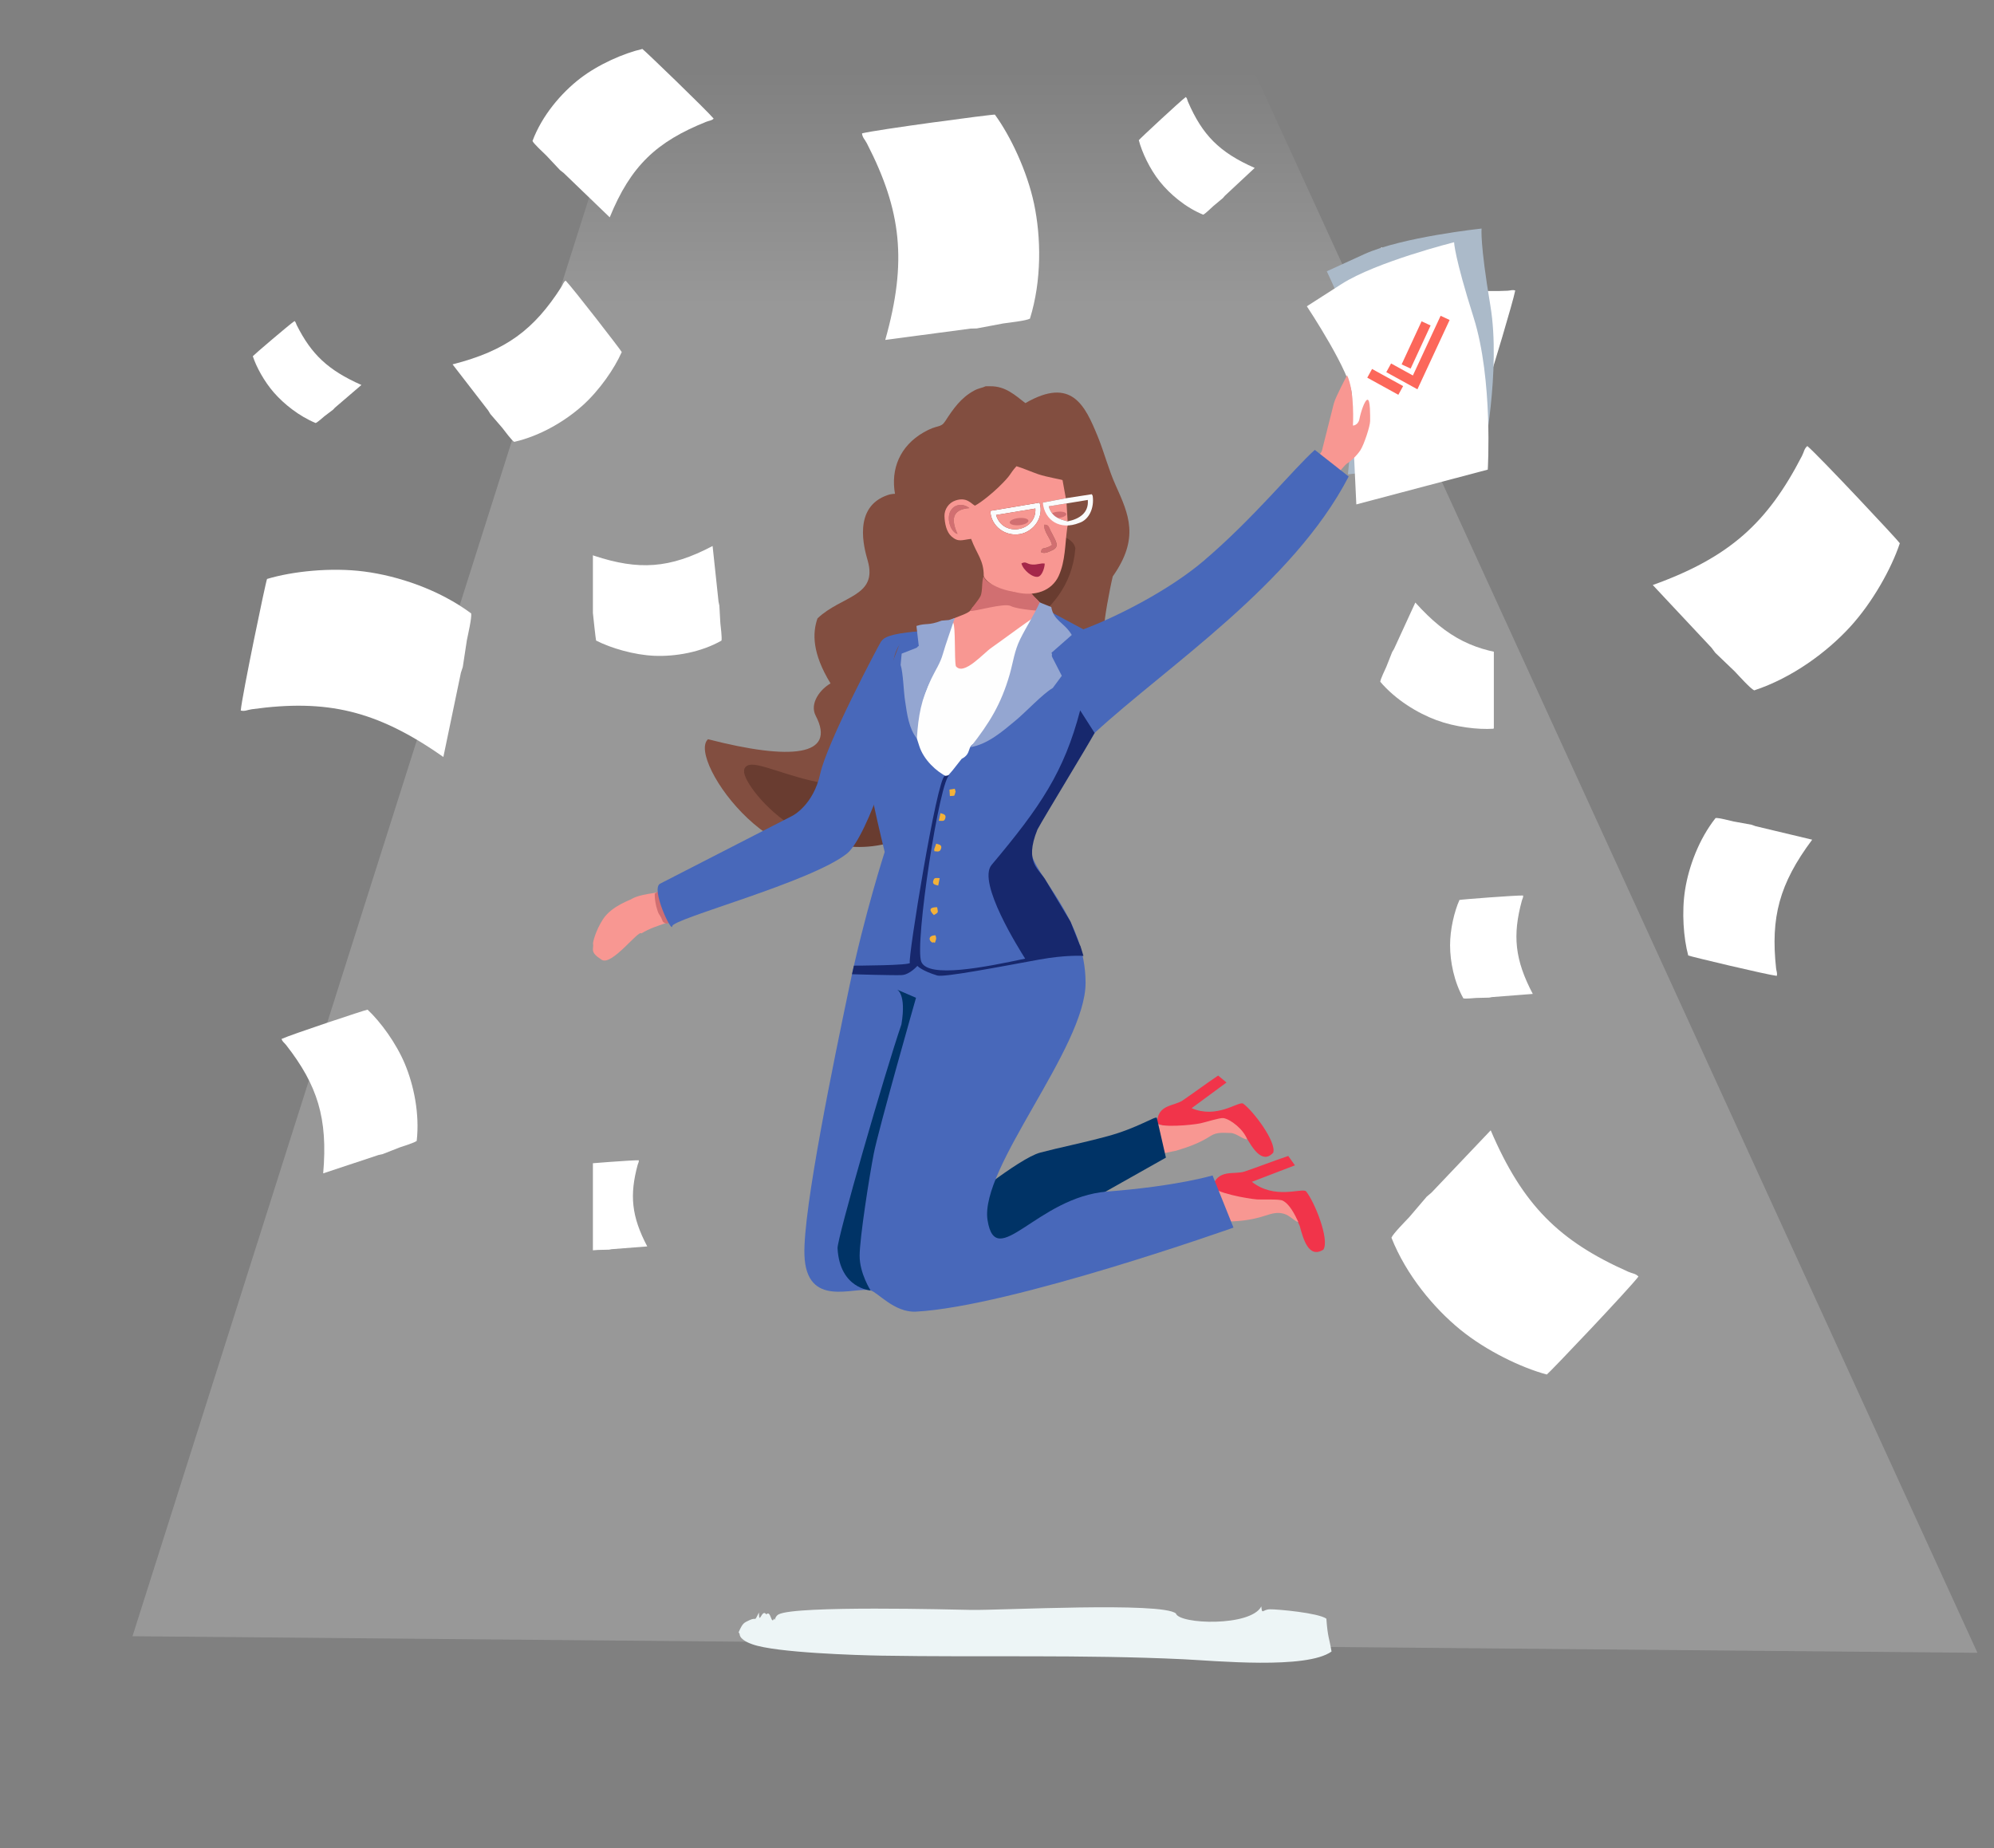 <svg width="602" height="558" viewBox="0 0 602 558" fill="none" xmlns="http://www.w3.org/2000/svg">
<rect x="0" y="0" width="602" height="558" fill="#808080" stroke="none"/>
<g clip-path="url(#clip0)">
<path fill-rule="evenodd" clip-rule="evenodd" d="M191.069 18H377L597 499L40 494L191.069 18Z" fill="url(#paint0_linear)" fill-opacity="0.35"/>
<path fill-rule="evenodd" clip-rule="evenodd" d="M432.164 360.078L430.74 361.281L425.445 367.489C424.254 368.765 420.602 372.427 420.083 373.676C424.525 384.907 432.869 394.914 440.872 401.442C448.694 407.824 459.291 412.925 466.987 414.983C467.809 414.452 491.999 388.973 494.661 385.397C493.716 384.443 492.932 384.555 491.569 383.95C470.837 374.742 459.738 363.941 450.053 341.254L432.164 360.078Z" fill="white"/>
<path fill-rule="evenodd" clip-rule="evenodd" d="M450.442 301.033L449.57 301.198L445.69 301.29C444.862 301.347 442.414 301.597 441.798 301.413C438.984 296.404 437.794 290.322 437.785 285.409C437.776 280.607 439.072 275.165 440.621 271.707C441.064 271.563 457.726 270.277 459.845 270.367C459.914 271.002 459.637 271.258 459.452 271.943C456.631 282.358 457.288 289.696 462.757 300.077L450.442 301.033Z" fill="white"/>
<path fill-rule="evenodd" clip-rule="evenodd" d="M530.01 249.429L528.822 249.003L523.389 248.012C522.237 247.748 518.852 246.853 517.944 246.973C512.876 253.389 509.851 261.673 508.746 268.577C507.666 275.325 508.278 283.263 509.686 288.469C510.276 288.769 533.412 294.281 536.411 294.626C536.648 293.748 536.316 293.327 536.208 292.323C534.559 277.056 537.114 266.888 547.109 253.511L530.01 249.429Z" fill="white"/>
<path fill-rule="evenodd" clip-rule="evenodd" d="M516.73 195.582L517.848 197.074L523.738 202.721C524.942 203.984 528.386 207.844 529.602 208.434C541.073 204.653 551.548 196.906 558.531 189.296C565.357 181.858 571.066 171.577 573.569 164.013C573.086 163.162 549.058 137.53 545.643 134.664C544.636 135.552 544.702 136.342 544.018 137.667C533.619 157.828 522.191 168.28 498.979 176.628L516.73 195.582Z" fill="white"/>
<path fill-rule="evenodd" clip-rule="evenodd" d="M411.963 91.464L411.469 92.626L410.162 97.992C409.832 99.126 408.741 102.454 408.809 103.367C414.919 108.8 423.013 112.302 429.841 113.807C436.515 115.278 444.474 115.129 449.754 114.026C450.088 113.454 456.937 90.678 457.455 87.704C456.593 87.416 456.153 87.723 455.145 87.773C439.807 88.531 429.805 85.389 417.033 74.632L411.963 91.464Z" fill="white"/>
<path fill-rule="evenodd" clip-rule="evenodd" d="M139.145 203.123L139.722 201.35L140.952 193.284C141.293 191.572 142.468 186.536 142.251 185.201C132.559 177.993 120.196 173.883 109.955 172.549C99.944 171.245 88.25 172.49 80.623 174.794C80.205 175.679 73.063 210.079 72.684 214.521C73.99 214.834 74.597 214.325 76.074 214.122C98.547 211.029 113.671 214.364 133.853 228.546L139.145 203.123Z" fill="white"/>
<path fill-rule="evenodd" clip-rule="evenodd" d="M114.256 348.716L115.49 348.452L120.632 346.433C121.75 346.051 125.098 345.029 125.807 344.448C126.735 336.325 124.943 327.69 122.246 321.239C119.609 314.934 114.908 308.509 110.969 304.826C110.309 304.881 87.739 312.383 85.009 313.669C85.269 314.54 85.773 314.724 86.394 315.519C95.838 327.629 99.022 337.617 97.572 354.253L114.256 348.716Z" fill="white"/>
<path fill-rule="evenodd" clip-rule="evenodd" d="M170.18 52.228L169.084 51.367L164.947 46.963C164.02 46.056 161.189 43.448 160.76 42.572C163.638 34.863 169.445 28.076 175.125 23.695C180.676 19.412 188.324 16.07 193.938 14.783C194.565 15.167 213.363 33.288 215.46 35.818C214.795 36.462 214.212 36.37 213.226 36.765C198.235 42.77 190.421 50.057 184.081 65.616L170.18 52.228Z" fill="white"/>
<path fill-rule="evenodd" clip-rule="evenodd" d="M293.004 99.205L294.868 99.162L302.887 97.653C304.615 97.407 309.757 96.849 310.945 96.203C314.537 84.671 314.322 71.644 312.19 61.539C310.107 51.661 305.06 41.039 300.361 34.605C299.388 34.503 264.563 39.152 260.246 40.265C260.383 41.601 261.064 42.006 261.745 43.333C272.104 63.514 273.964 78.889 267.263 102.629L293.004 99.205Z" fill="white"/>
<path fill-rule="evenodd" clip-rule="evenodd" d="M147.381 123.921L148.039 124.998L151.646 129.18C152.377 130.109 154.45 132.93 155.232 133.406C163.205 131.593 170.761 127.043 175.954 122.363C181.031 117.788 185.537 111.225 187.708 106.288C187.438 105.683 172.887 86.87 170.769 84.72C170.034 85.254 170.028 85.79 169.482 86.639C161.182 99.56 152.811 105.871 136.633 110.01L147.381 123.921Z" fill="white"/>
<path fill-rule="evenodd" clip-rule="evenodd" d="M369.779 59.125L369.2 59.797L366.225 62.288C365.612 62.849 363.855 64.571 363.258 64.812C357.935 62.651 353.212 58.638 350.141 54.803C347.14 51.055 344.759 45.993 343.813 42.323C344.07 41.934 356.294 30.538 358.006 29.288C358.456 29.741 358.399 30.114 358.681 30.765C362.971 40.666 368.061 45.992 378.81 50.697L369.779 59.125Z" fill="white"/>
<path fill-rule="evenodd" clip-rule="evenodd" d="M101.1 123.1L100.593 123.654L97.94 125.672C97.397 126.129 95.841 127.536 95.298 127.719C90.273 125.634 85.727 121.981 82.719 118.551C79.778 115.199 77.359 110.741 76.327 107.543C76.548 107.22 87.395 97.929 88.929 96.925C89.365 97.335 89.328 97.653 89.617 98.225C94.011 106.927 98.953 111.726 109.114 116.229L101.1 123.1Z" fill="white"/>
<path fill-rule="evenodd" clip-rule="evenodd" d="M380.799 485C377.597 491.16 356.025 490.429 355.013 487.129C350.839 483.562 302.02 486.213 293.193 486.053C288.112 485.96 240.165 484.663 235.06 487.405C233.685 488.143 234.08 489.83 233.715 488.632C232.793 490.797 232.757 485.951 231.353 487.405C229.969 485.486 229.208 491.049 229.126 486.845C227.531 490.014 228.619 488.035 226.251 489.154C224.534 489.966 224.218 490.021 223 492.8C223.092 493.039 223.25 493.017 223.304 493.441C223.524 495.192 226.449 496.18 227.156 496.436C234.271 499.006 259.129 499.74 266.073 499.859C296.54 500.381 326.808 499.499 357.296 500.948C366.785 501.398 394.441 504.077 402 498.612C401.345 494.615 400.836 494.368 400.439 488.696C397.972 486.942 385.743 485.836 383.389 485.867C381.172 485.895 381.037 487.651 380.799 485Z" fill="#EDF5F6"/>
</g>
<g clip-path="url(#clip1)">
<path fill-rule="evenodd" clip-rule="evenodd" d="M376.124 343.162C378.021 346.405 381.038 351.692 384.396 347.999C385.429 344.743 378.262 335.259 375.243 333.144C373.629 332.604 367.343 337.837 359.762 334.574L370.288 326.818L367.764 324.725C364.139 327.159 360.453 329.923 356.993 332.273C354.38 334.002 349.377 333.444 349.359 339.047C350.999 340.793 360.219 340.126 363.045 339.593C364.58 339.293 368.958 337.829 370.067 338.036C372.216 338.47 374.474 341.105 376.124 343.162Z" fill="#F1344A"/>
<path fill-rule="evenodd" clip-rule="evenodd" d="M355.047 347.421C358.593 346.351 361.972 345.221 365.591 342.897C367.488 341.711 369.5 342.046 371.5 342.066C373.192 342.065 375.175 343.972 376.5 344C375.5 341 371.495 337.907 369.371 337.568C368.274 337.408 363.888 338.847 362.355 339.158C359.534 339.714 350.358 340.552 348.772 339.009L348.452 339.907C351.908 341.964 349.113 344.176 350.3 348.402L355.047 347.421Z" fill="#F89792"/>
<path fill-rule="evenodd" clip-rule="evenodd" d="M400.572 81.904C400.572 81.904 411.182 104.094 410.252 110.594C409.355 117.062 406.951 143.223 406.951 143.223L447.725 138.388C447.725 138.388 453.175 111.715 449.969 92.375C446.731 73.067 447.308 69 447.308 69C447.308 69 423.267 71.562 411.919 76.717C400.572 81.904 400.572 81.904 400.572 81.904V81.904Z" fill="#ABBAC9"/>
<path fill-rule="evenodd" clip-rule="evenodd" d="M394.545 92.471C394.545 92.471 408.168 112.964 408.168 119.496C408.168 126.06 409.483 152.285 409.483 152.285L449.167 141.782C449.167 141.782 450.802 114.597 444.904 95.897C439.006 77.229 439.006 73.131 439.006 73.131C439.006 73.131 415.541 79.022 405.027 85.747C394.545 92.471 394.545 92.471 394.545 92.471V92.471Z" fill="white"/>
<path fill-rule="evenodd" clip-rule="evenodd" d="M406.694 113.284C406.694 113.284 403.136 120.008 402.687 121.833C402.238 123.658 399.418 134.705 399.097 136.082C398.744 137.459 393.487 141.43 393.487 141.43L399.898 148.026C399.898 148.026 405.54 140.661 406.694 139.925C407.88 139.188 409.643 137.555 410.733 135.89C411.823 134.193 413.65 128.654 413.65 127.117C413.65 125.58 413.746 120.585 412.849 120.681C411.983 120.745 410.765 124.651 410.412 126.54C410.028 128.429 408.457 128.494 408.457 128.494C408.457 128.494 409.066 118.311 406.694 113.284V113.284Z" fill="#F89792"/>
<path fill-rule="evenodd" clip-rule="evenodd" d="M289.296 364.714C289.296 364.714 307.54 349.741 313.999 348C320.433 346.297 325.679 345.37 334.5 343C343.346 340.593 348.843 336.874 349.248 337.484L351.999 349.5L324.999 364.714L293.999 379.5L281.68 358.561L289.296 364.714Z" fill="#003366"/>
<path fill-rule="evenodd" clip-rule="evenodd" d="M392.375 370.074C393.419 373.898 395.043 380.113 399.529 377.285C401.502 374.257 396.783 362.624 394.27 359.637C392.761 358.641 384.833 362.226 377.949 356.808L390.944 351.828L388.933 349C384.524 350.474 379.96 352.267 375.745 353.701C372.574 354.737 367.585 352.785 365.999 358.481C367.198 360.712 376.866 362.585 379.922 362.824C381.585 362.943 386.496 362.664 387.579 363.182C389.667 364.218 391.253 367.524 392.375 370.074Z" fill="#F1344A"/>
<path fill-rule="evenodd" clip-rule="evenodd" d="M369.686 368.849C373.637 368.735 377.434 368.509 381.811 367.072C384.097 366.354 385.607 365.863 387.66 366.467C389.404 366.959 390.643 368.584 391.999 369C390.876 366.581 389.287 363.443 387.196 362.46C386.111 361.969 381.191 362.234 379.526 362.12C376.465 361.893 366.781 360.117 365.58 358L364.999 358.869C367.982 362.082 369.648 363.972 369.686 368.849V368.849Z" fill="#F89792"/>
<path fill-rule="evenodd" clip-rule="evenodd" d="M250.745 206.335C247.667 208.064 244.334 212.354 246.257 216.069C252.668 228.333 238.724 229.613 213.753 223.177C207.053 229.229 237.089 270.951 259.464 252.668C261.644 251.163 263.791 249.754 265.715 248.473C269.016 246.488 272.607 244.407 275.107 242.261C284.178 234.512 290.91 234.544 291.936 224.618C296.167 220.712 298.764 217.766 297.578 209.985C297.097 206.655 296.744 203.805 296.552 201.372C299.918 199.29 304.437 205.278 307.483 201.98C309.951 208.256 336.557 206.335 333.447 188.788C333.255 187.571 334.954 178.157 335.948 174.026C344.122 162.435 340.756 155.262 336.813 146.489C334.634 141.654 333.415 136.659 331.396 131.728C327.613 122.538 323.606 113.572 309.566 121.705C306.489 119.336 303.572 116.55 298.956 116.614H297.578C296.552 117.126 295.526 117.158 294.148 117.895C290.109 120.072 287.801 123.402 285.332 127.213C283.922 129.326 283.121 128.077 278.889 130.511C271.645 134.673 268.888 141.622 270.202 149.083C269.433 149.115 268.696 149.211 267.991 149.467C257.38 153.085 260.874 165.477 261.964 169.255C265.074 180.142 254.079 179.79 246.802 186.706C245.263 191.125 245.167 197.209 250.745 206.335Z" fill="#824E40"/>
<path fill-rule="evenodd" clip-rule="evenodd" d="M276.838 249.818L278.152 248.281C281.326 242.998 282.127 243.382 283.634 237.17C284.563 233.2 284.852 229.261 285.012 224.81C285.204 219.111 286.583 205.726 292.192 201.596L293.827 198.362C298.251 192.022 321.587 187.251 323.446 165.637C322.837 162.563 315.016 161.763 312.868 160.674C312.291 162.211 301.841 176.396 300.847 177.965C300.046 179.214 297.225 182.319 297.289 183.728C297.385 186.322 291.423 186.802 290.974 188.371C284.179 212.739 260.65 198.201 264.048 220.52C269.016 253.34 229.172 229.133 225.966 232.367C223.818 234.544 246.642 266.212 276.838 249.818V249.818Z" fill="#693C30" stroke="#693C30" stroke-width="2.408" stroke-miterlimit="22.926"/>
<path fill-rule="evenodd" clip-rule="evenodd" d="M330.467 221.288C330.467 221.288 310.368 249.818 311.266 257.023C312.163 264.259 327.742 277.067 327.742 296.728C327.742 316.356 295.623 352.731 298.155 368.421C300.687 384.111 313.125 361.408 334.281 359.743C355.47 358.11 366.08 354.876 366.08 354.876L372.395 370.63C372.395 370.63 305.157 394.495 276.5 396C270.024 396.32 265.01 390.162 262.83 389.586C257.99 388.369 243.372 395.19 242.86 378.795C242.443 365.027 251.867 319.654 256.419 297.912C260.971 276.139 267.093 257.215 267.093 257.215C267.093 257.215 260.009 228.877 261.035 223.818C262.029 218.758 272.799 191.285 272.799 191.285L288.025 188.916L300.046 190.004L312.099 181.999L331.332 192.278L330.467 221.288Z" fill="#4868BA"/>
<path fill-rule="evenodd" clip-rule="evenodd" d="M407.175 143.863C390.282 176.428 352.329 201.147 330.467 221.288C328.095 223.433 327.293 212.707 324.441 213.475C323.415 208.384 316.619 193.911 327.069 190.004C337.423 186.13 353.066 178.093 363.292 169.415C378.646 156.351 390.506 141.558 396.95 135.826L407.175 143.863V143.863Z" fill="#4868BA"/>
<path fill-rule="evenodd" clip-rule="evenodd" d="M293.603 183.376C293.026 185.873 286.166 186.258 285.525 188.723C286.166 189.844 288.282 200.987 288.698 203.004C290.782 205.758 296.905 198.65 298.988 197.241C300.815 196.056 304.438 193.142 306.169 192.502L306.04 191.637C305.688 191.285 307.419 192.758 307.323 191.221L313.573 185.329C313.573 184.497 314.952 184.208 314.759 183.504C314.439 182.127 312.772 180.654 311.65 179.726C310.047 178.381 309.63 177.676 308.156 176.203C307.066 176.492 303.636 179.373 301.649 180.43C299.533 181.519 296.135 183.12 293.603 183.376Z" fill="#F89792"/>
<path fill-rule="evenodd" clip-rule="evenodd" d="M317.196 184.721C314.631 184.465 307.259 184.081 305.143 182.96C303.155 181.935 293.956 184.753 292.866 184.433C293.539 183.248 295.262 181.441 296 180C296.737 178.559 296.294 175.217 297 174C297.416 176.658 304.374 178.349 311.49 179.214C311.49 179.214 312.259 180.238 313.541 181.487C314.663 182.608 316.298 183.921 317.196 184.721Z" fill="#D16F71"/>
<path fill-rule="evenodd" clip-rule="evenodd" d="M277.415 214.019C275.363 219.175 275.01 217.285 277.511 225.162C278.857 229.453 282.768 232.975 285.909 234.512C287.768 232.399 287.031 233.328 290.333 229.101C293.506 227.468 291.743 225.355 294.436 224.298C296.808 224.17 314.503 190.421 314.855 188.852L315.208 184.497C313.252 185.265 301.488 194.103 299.437 195.48C297.032 197.049 290.942 204.221 288.57 201.115C288.089 198.842 288.538 189.236 287.768 187.987C287.384 188.531 285.3 187.987 284.755 189.812C283.922 192.502 283.665 198.394 283.12 199.29L277.415 214.019V214.019Z" fill="#FEFEFE"/>
<path fill-rule="evenodd" clip-rule="evenodd" d="M271.901 200.731C272.703 203.325 272.767 208.608 273.28 211.81C273.857 215.652 274.37 219.879 276.806 222.985C277.255 216.005 278.12 211.234 281.165 204.926C282.448 202.236 283.858 200.283 284.659 197.433C285.525 194.391 287.256 189.652 288.25 186.578L286.486 187.187L284.275 187.379C280.075 188.98 279.787 187.987 276.678 188.98L277.383 195.031C277.255 195.128 277.094 195.128 276.966 195.352C276.87 195.544 276.646 195.576 276.549 195.64L272.222 197.337L271.901 200.731V200.731Z" fill="#94A6D1"/>
<path fill-rule="evenodd" clip-rule="evenodd" d="M317.837 207.711C314.695 209.569 309.887 214.82 306.521 217.606C302.514 220.936 298.187 224.682 292.994 225.579C298.764 218.214 302.194 212.675 304.822 203.645C305.912 199.802 306.233 196.568 307.996 192.982C309.855 189.204 312.131 185.81 313.894 181.871L314.278 182.031L317.388 183.28C318.125 187.507 321.331 187.891 323.574 191.701L317.452 197.081C317.484 197.305 317.676 197.465 317.58 197.785C317.484 198.073 317.676 198.329 317.708 198.458L320.561 204.029L317.837 207.711Z" fill="#94A6D1"/>
<path fill-rule="evenodd" clip-rule="evenodd" d="M209.49 275.274C208.047 274.954 204.201 276.235 202.63 276.811C204.489 278.54 198.463 278.796 193.655 281.806C192.853 280.557 184.743 291.7 181.666 289.779C177.851 287.346 179.358 286.641 179.037 284.752C179.005 284.592 179.678 281.198 182.051 277.515C184.775 273.353 190.77 271.592 190.738 271.368C194.488 269.318 200.611 269.927 203.976 267.589C205.932 267.301 216.734 260.769 220.004 259.904C219.555 261.954 219.555 264.227 219.78 266.02C220.036 267.877 220.004 267.045 220.581 268.806C221.094 270.471 219.812 268.39 221.575 269.414C220.485 269.606 217.76 270.023 216.606 270.407C215.26 270.823 216.157 271.432 214.747 271.752C212.247 272.328 212.215 273.737 209.49 275.274V275.274Z" fill="#F89792"/>
<path fill-rule="evenodd" clip-rule="evenodd" d="M201.283 278.892C199.713 278.348 200.226 278.156 199.52 276.907C198.815 275.594 198.943 276.235 198.463 274.794C197.982 273.385 197.629 271.528 197.661 269.799L198.751 269.094L200.097 271.176C200.514 272.04 200.674 272.552 201.059 273.385C201.989 275.37 202.694 275.754 203.335 277.964L201.283 278.892Z" fill="#D16F71"/>
<path fill-rule="evenodd" clip-rule="evenodd" d="M276.87 190.645C276.87 190.645 271.26 191.926 269.85 198.938C267.862 208.768 269.497 226.411 265.875 237.362C263.246 245.207 258.919 255.133 255.713 257.695C244.782 266.373 203.046 277.355 202.95 279.629C202.854 281.902 196.379 268.294 199.296 266.789L239.237 246.296C239.237 246.296 245.552 243.158 247.635 233.584C249.751 224.01 265.17 195 265.939 193.783C266.708 192.566 268.375 191.349 276.87 190.645V190.645Z" fill="#4868BA"/>
<path fill-rule="evenodd" clip-rule="evenodd" d="M312.58 153.533L300.719 155.486C302.803 162.435 313.028 160.449 312.58 153.533ZM298.988 154.238L313.862 151.74C315.24 156.191 312.099 160.514 307.9 161.25C303.54 162.018 299.149 158.913 298.988 154.238V154.238Z" fill="#FAFBFC"/>
<path fill-rule="evenodd" clip-rule="evenodd" d="M300.719 155.486L312.58 153.533C313.028 160.45 302.803 162.435 300.719 155.486Z" fill="#F79892"/>
<path fill-rule="evenodd" clip-rule="evenodd" d="M322.324 157.408C319.632 156.735 317.452 155.967 316.619 152.861L322.004 151.996L322.324 157.408Z" fill="#F89792"/>
<path fill-rule="evenodd" clip-rule="evenodd" d="M292.673 153.405C287.352 153.789 287.128 156.959 289.083 161.218C287 160.578 285.91 156.991 286.743 154.75C287.673 152.349 290.461 151.676 292.673 153.405V153.405Z" fill="#D16F71"/>
<path fill-rule="evenodd" clip-rule="evenodd" d="M314.311 166.726C314.503 164.868 315.208 166.149 317.612 164.548C317.228 162.531 314.888 160.258 315.304 158.4C316.586 158.432 316.554 158.945 317.26 160.386C318.606 163.203 320.113 164.9 317.837 166.053C316.042 166.918 315.304 167.142 314.311 166.726V166.726Z" fill="#D16F71"/>
<path fill-rule="evenodd" clip-rule="evenodd" d="M314.311 171.433C313.06 171.241 313.157 171.561 311.586 171.433C309.887 171.305 310.909 170.664 309.499 171.433C311.618 173.32 311.428 173.416 312.999 173C314.281 172.648 314.343 172.393 314.311 171.433ZM314.311 166.726C315.304 167.142 316.042 166.918 317.837 166.053C320.113 164.901 318.606 163.203 317.26 160.386C316.554 158.945 316.586 158.432 315.304 158.4C314.888 160.258 317.228 162.531 317.612 164.548C315.208 166.149 314.503 164.869 314.311 166.726ZM298.988 154.238C299.148 158.913 303.54 162.019 307.899 161.25C312.099 160.514 315.24 156.191 313.862 151.74L298.988 154.238ZM292.673 153.405C290.461 151.676 287.673 152.349 286.743 154.75C285.91 156.992 286.999 160.578 289.083 161.218C287.128 156.96 287.352 153.79 292.673 153.405ZM321.779 150.427L314.823 151.74C317.901 160.001 323.286 155.999 322.228 159.169C321.491 164.484 321.683 169.287 319.632 173.866C317.58 178.317 312.547 180.27 306.489 178.765C306.393 178.733 306.233 178.605 306.201 178.701C306.168 178.797 305.72 178.605 305.624 178.573C302.963 178.189 297.832 176.428 296.999 173.866C296.999 169.063 294.981 167.494 293.186 162.691C290.397 163.011 289.339 163.78 287.256 161.955C285.781 160.642 285.204 158.144 285.14 155.775C285.108 153.79 286.422 151.772 288.474 151.1C291.872 149.947 293.25 152.124 294.34 152.669C296.488 151.516 299.725 148.762 301.392 147.161C305.72 142.967 304.47 143.447 306.874 140.757C308.925 141.366 311.265 142.422 313.509 143.191C316.106 144.055 320.305 144.728 320.786 144.952L321.779 150.427Z" fill="#F89792"/>
<path fill-rule="evenodd" clip-rule="evenodd" d="M315.4 170.144C315.433 171.105 314.727 173.763 313.445 174.115C311.874 174.531 308.925 172.226 308.38 170.112C309.791 169.344 309.887 170.305 311.586 170.433C313.157 170.561 314.15 169.952 315.4 170.144V170.144Z" fill="#A4274A"/>
<path d="M307.899 158.546C306.342 158.726 304.978 158.396 304.85 157.809C304.723 157.222 305.881 156.6 307.438 156.42C308.994 156.24 310.359 156.57 310.486 157.158C310.613 157.745 309.455 158.367 307.899 158.546Z" fill="#D16F71"/>
<path d="M319.644 156.368C318.279 156.525 317.082 156.236 316.97 155.721C316.859 155.206 317.875 154.66 319.24 154.502C320.605 154.345 321.802 154.634 321.914 155.149C322.026 155.665 321.01 156.21 319.644 156.368Z" fill="#D16F71"/>
<path fill-rule="evenodd" clip-rule="evenodd" d="M322.004 151.996L316.619 152.861C317.452 155.967 319.632 156.735 322.325 157.408C326.107 156.639 328.736 154.686 328.415 150.94L322.004 151.996V151.996ZM325.787 157.888C320.145 160.129 315.401 157.248 314.824 151.74L321.78 150.427L329.633 149.21L329.89 149.723C330.403 153.309 328.832 156.927 325.787 157.888V157.888Z" fill="#FAFBFC"/>
<path fill-rule="evenodd" clip-rule="evenodd" d="M276.55 301.242C276.55 301.242 265.106 341.396 263.792 348.312C262.445 355.228 259.528 373.832 259.528 379.147C259.528 384.463 262.83 389.586 262.83 389.586C262.83 389.586 253.534 389.106 252.861 376.874C252.7 374.024 267.048 324.168 272.145 309.278C273.691 300.008 270.833 298.774 270.833 298.774L276.55 301.242Z" fill="#003366"/>
<path fill-rule="evenodd" clip-rule="evenodd" d="M286.711 234C283.794 234.512 276.005 285.36 278.152 290.388C280.3 295.447 297.418 291.989 309.502 289.427C307.836 286.769 294.917 266.404 299.373 261.121C314.215 243.478 321.267 232.943 326.107 214.468L330.467 221.288C328.191 225.483 315.497 246.232 313.221 250.426C309.054 260.673 313.894 262.37 315.849 266.02L323.19 278.252L326.075 285.489L326.139 285.456L327.101 288.594C327.101 288.594 321.94 288.21 313.702 289.715C301.424 291.957 285.012 295.127 282.961 294.518C278.152 293.045 276.966 291.604 276.966 291.604C276.966 291.604 274.658 294.262 272.254 294.39C269.882 294.518 257.22 294.134 257.22 294.134L257.797 291.54C257.797 291.54 275.396 291.508 274.69 290.644C273.985 289.811 282.897 234.705 285.237 234.288L286.711 234V234Z" fill="#17286D"/>
<path fill-rule="evenodd" clip-rule="evenodd" d="M286.647 238.387L286.775 240.34C288.538 240.148 287.929 240.628 288.506 238.995L288.249 238.131L286.647 238.387V238.387ZM281.55 284.592C282.415 284.144 281.999 285.489 282.576 283.695C282.736 283.151 282.544 282.959 282.447 282.383C279.979 282.383 280.46 284.208 281.55 284.592V284.592ZM281.934 276.267C283.409 275.434 283.217 275.562 282.928 273.897C280.877 273.897 280.171 274.506 281.934 276.267ZM283.249 267.365L283.698 265.124C282.511 265.092 282.063 264.868 281.774 265.86C281.39 267.013 282.287 267.109 283.249 267.365V267.365ZM282.031 256.414L282.095 256.991C283.249 257.119 283.762 257.247 284.114 256.19C284.467 255.101 283.537 254.973 282.64 254.717L282.031 256.414V256.414ZM283.441 247.801C284.659 247.801 285.076 248.057 285.396 247.032C285.717 245.912 284.852 245.783 283.922 245.495L283.441 247.801Z" fill="#F3B139"/>
<path fill-rule="evenodd" clip-rule="evenodd" d="M184.634 377.146L183.872 377.291L180.479 377.371C179.754 377.421 177.614 377.639 177.074 377.479C174.614 373.094 173.573 367.77 173.565 363.47C173.557 359.267 174.691 354.503 176.045 351.476C176.432 351.35 191.006 350.224 192.859 350.303C192.919 350.859 192.677 351.083 192.515 351.682C190.048 360.799 190.622 367.222 195.405 376.309L184.634 377.146Z" fill="white"/>
<path fill-rule="evenodd" clip-rule="evenodd" d="M216.929 181.639L217.18 182.833L217.478 188.113C217.589 189.243 218.021 192.584 217.816 193.413C211.554 196.965 203.849 198.251 197.581 197.995C191.454 197.745 184.45 195.686 179.965 193.391C179.76 192.781 177.346 170.054 177.363 167.178C178.17 167.119 178.509 167.51 179.391 167.799C192.812 172.203 202.144 171.71 215.137 164.841L216.929 181.639Z" fill="white"/>
<path fill-rule="evenodd" clip-rule="evenodd" d="M420.878 195.895L420.31 196.843L418.532 201.338C418.109 202.282 416.764 205.035 416.712 205.835C421.351 211.282 427.941 215.294 433.674 217.421C439.278 219.502 446.191 220.332 450.897 220.012C451.256 219.557 459.932 200.635 460.739 198.12C460.027 197.766 459.609 197.979 458.73 197.901C445.352 196.709 437.066 192.779 427.298 181.913L420.878 195.895Z" fill="white"/>
<g clip-path="url(#clip2)">
<path d="M435.658 97.331L427.244 115.448L420.566 111.772M421.576 117.152L414.825 113.435M429.917 98.995L425.152 109.283" stroke="#FC675A" stroke-width="3" stroke-miterlimit="10" stroke-linecap="square"/>
</g>
</g>
<defs>
<linearGradient id="paint0_linear" x1="318.5" y1="18" x2="318.5" y2="499" gradientUnits="userSpaceOnUse">
<stop offset="0.005" stop-color="white" stop-opacity="0"/>
<stop offset="0.005" stop-color="white" stop-opacity="0"/>
<stop offset="0.156" stop-color="white" stop-opacity="0.55"/>
<stop offset="1" stop-color="white" stop-opacity="0.55"/>
</linearGradient>
<clipPath id="clip0">
<rect width="601.504" height="502" fill="white"/>
</clipPath>
<clipPath id="clip1">
<rect width="272" height="330" fill="white" transform="translate(179 69)"/>
</clipPath>
<clipPath id="clip2">
<rect width="30" height="30" fill="white" transform="translate(407.417 97.769) rotate(-16.165)"/>
</clipPath>
</defs>
</svg>
